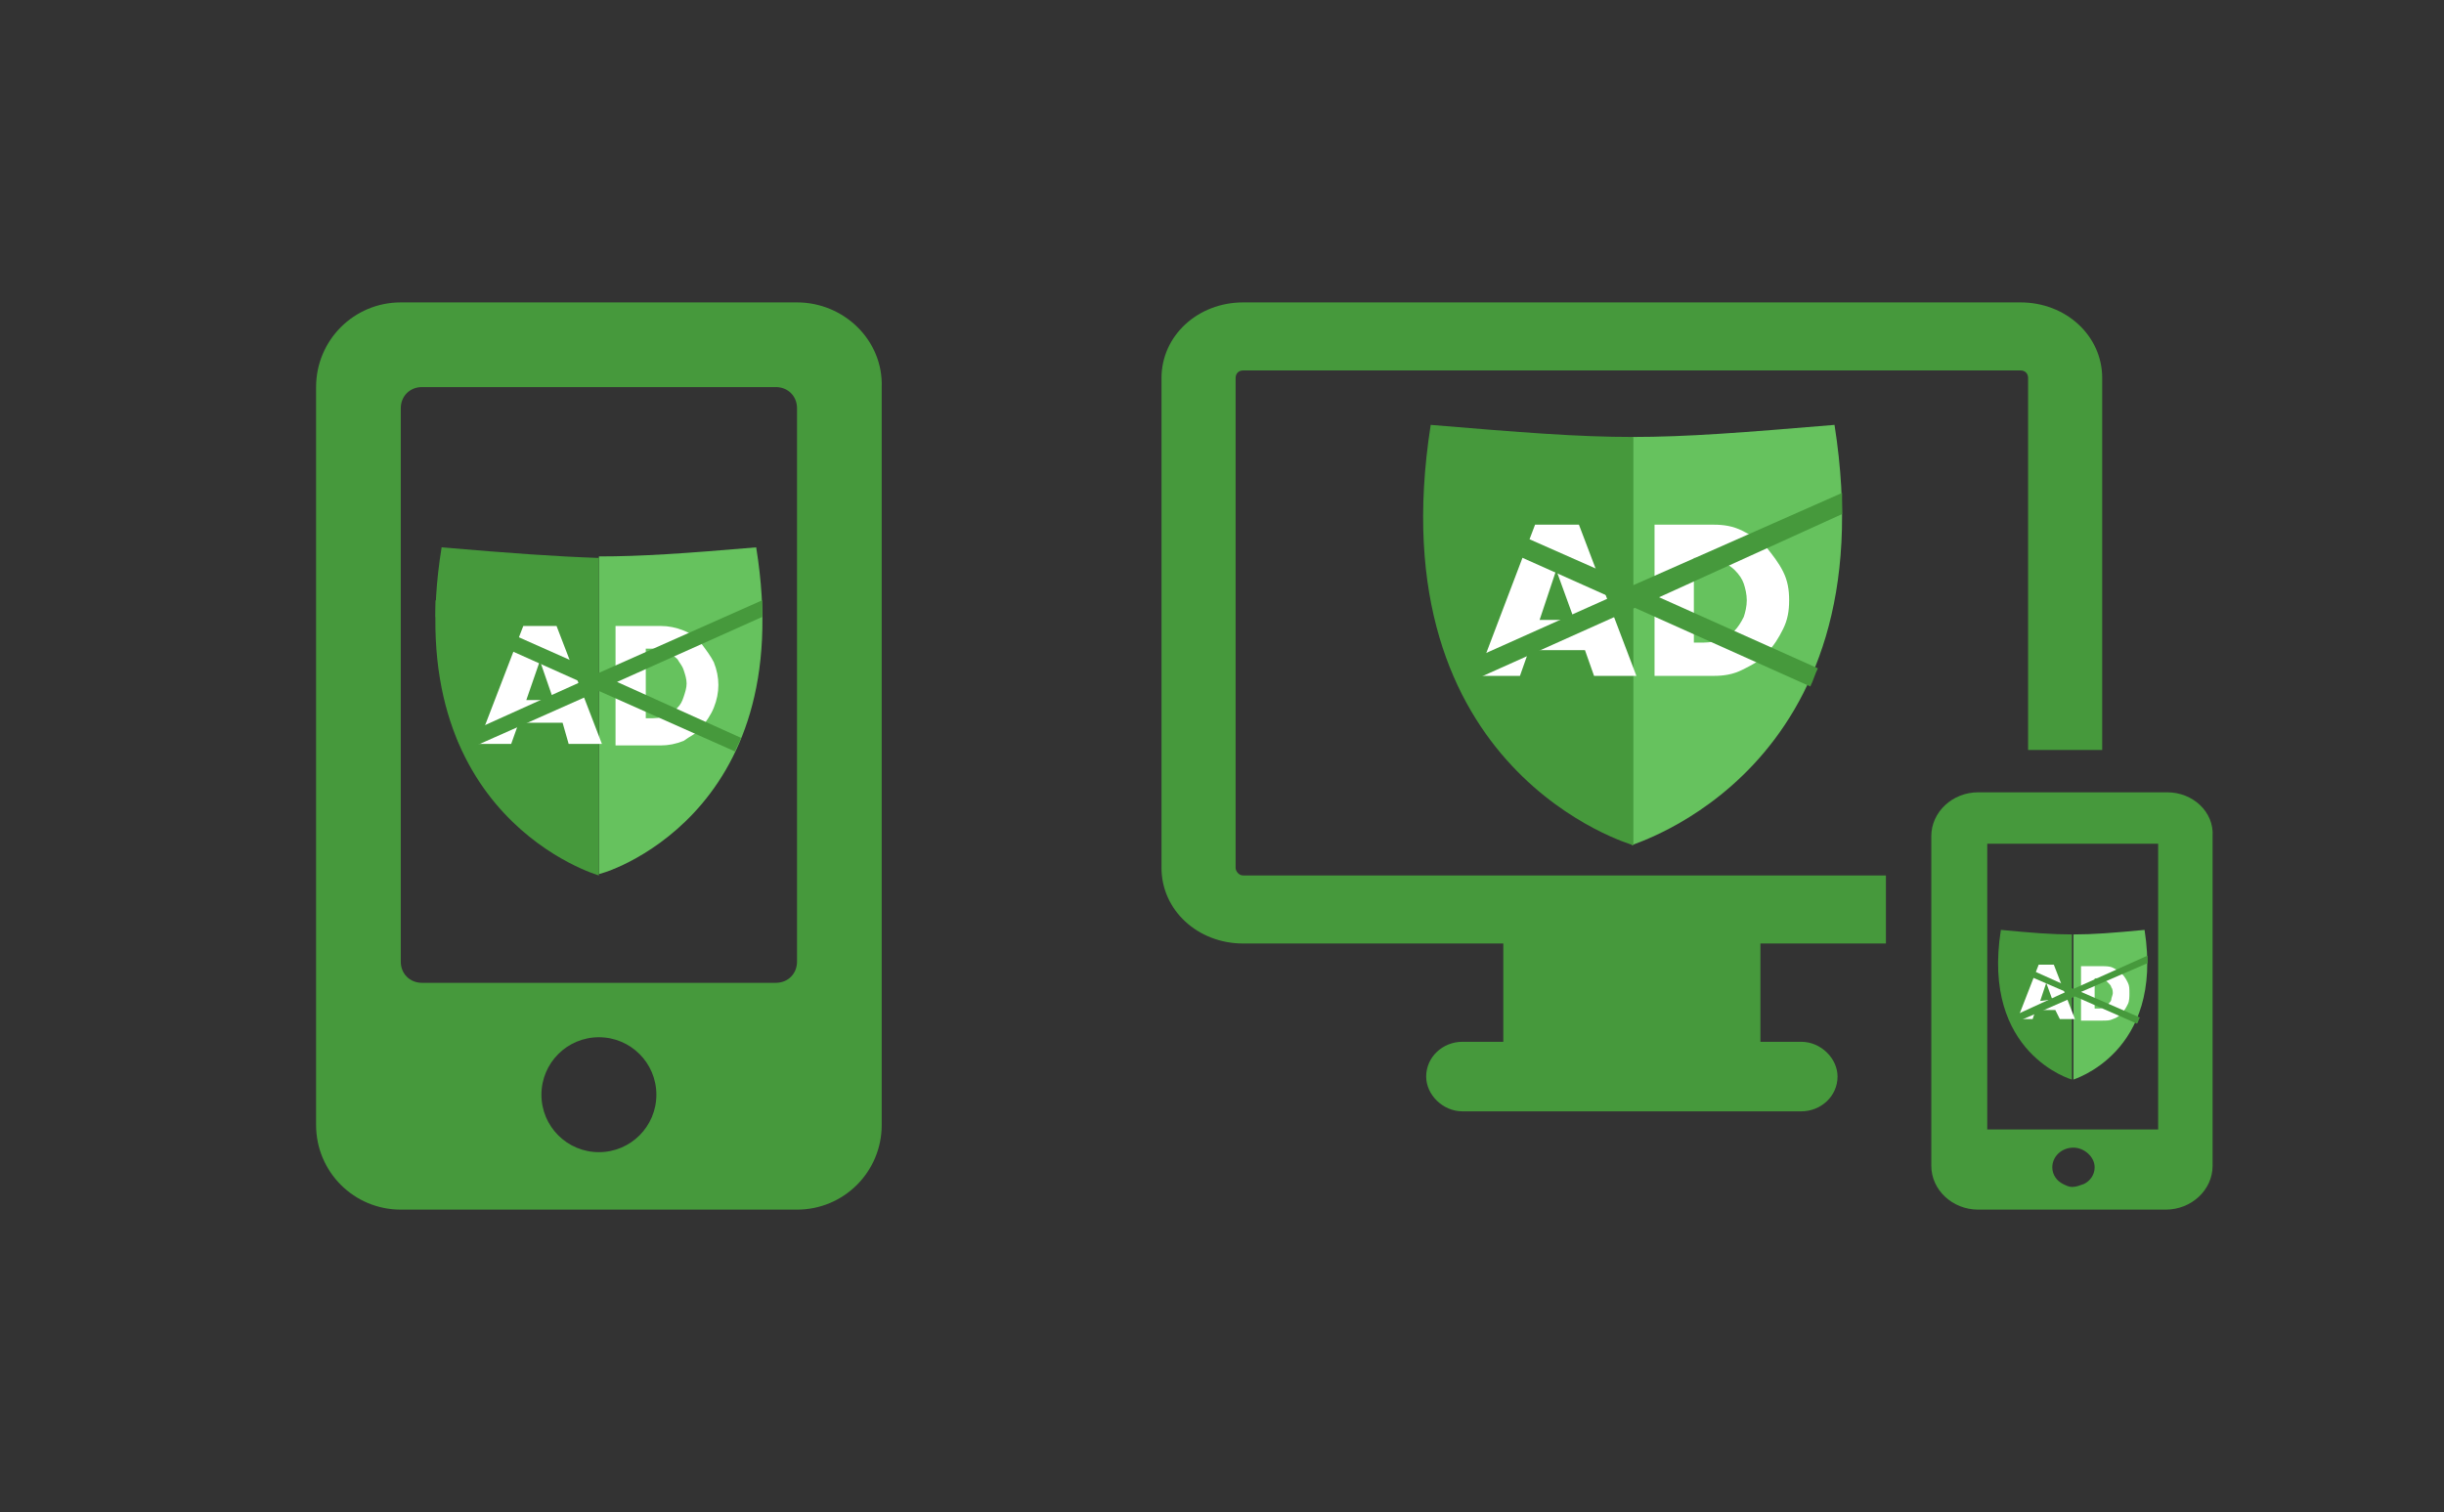 <?xml version="1.0" encoding="utf-8"?>
<!-- Generator: Adobe Illustrator 25.2.1, SVG Export Plug-In . SVG Version: 6.00 Build 0)  -->
<svg version="1.1" id="レイヤー_1" xmlns="http://www.w3.org/2000/svg" xmlns:xlink="http://www.w3.org/1999/xlink" x="0px"
	 y="0px" viewBox="0 0 161.6 100" style="enable-background:new 0 0 161.6 100;" xml:space="preserve">
<rect x="0" y="0" width="161.6" height="100" fill="#333333" stroke="none"/>
<style type="text/css">
	.st0{fill:#46993C;}
	.st1{fill:#66C25E;}
	.st2{fill:#FFFFFF;}
</style>
<g>
	<g>
		<path class="st0" d="M81.7,57.4V25c0-0.3,0.2-0.5,0.5-0.5h51.4c0.3,0,0.5,0.2,0.5,0.5v24.6h4.9V25c0-2.8-2.4-5-5.4-5H82.2
			c-3,0-5.4,2.2-5.4,5v32.4c0,2.8,2.4,5,5.4,5h17.2v6.5h-2.7c-1.3,0-2.4,1-2.4,2.3c0,1.2,1.1,2.3,2.4,2.3h22.4c1.3,0,2.4-1,2.4-2.3
			c0-1.2-1.1-2.3-2.4-2.3h-2.7v-6.5h8.3v-4.5H82.2C81.9,57.9,81.7,57.6,81.7,57.4z"/>
		<path class="st0" d="M143.3,52.4h-12.5c-1.7,0-3.1,1.3-3.1,2.9v21.8c0,1.6,1.4,2.9,3.1,2.9h12.4c1.7,0,3.1-1.3,3.1-2.9V55.3
			C146.4,53.7,145,52.4,143.3,52.4z M131.4,55.8h11.3v18.9h-11.3V55.8z M137,78.5c-0.2,0-0.4-0.1-0.6-0.2c-0.4-0.2-0.7-0.6-0.7-1.1
			c0-0.7,0.6-1.3,1.4-1.3c0.7,0,1.4,0.6,1.4,1.3c0,0.5-0.3,0.9-0.7,1.1C137.5,78.4,137.3,78.5,137,78.5z"/>
	</g>
	<g>
		<g>
			<path class="st1" d="M121.3,28.1c-6,0.5-9.7,0.8-13.4,0.8v27C107.9,55.8,124.9,51,121.3,28.1z"/>
			<path class="st0" d="M94.6,28.1C91,51.1,108,55.9,108,55.9v-27C104.3,28.9,100.6,28.6,94.6,28.1z"/>
		</g>
		<g>
			<path class="st2" d="M104.8,43h-3.7l-0.6,1.7h-2.8l3.8-10h2.9l3.8,10h-2.8L104.8,43z M104.1,41l-1.2-3.3l-1.1,3.3H104.1z"/>
			<path class="st2" d="M109.4,34.7h3.9c0.7,0,1.3,0.1,1.9,0.4c0.6,0.3,1.1,0.6,1.6,1.1c0.4,0.5,0.8,1,1.1,1.6
				c0.3,0.6,0.4,1.2,0.4,1.9s-0.1,1.3-0.4,1.9c-0.3,0.6-0.6,1.1-1.1,1.6c-0.4,0.5-1,0.8-1.6,1.1s-1.2,0.4-1.9,0.4h-3.9V34.7z
				 M112,42.5h0.6c0.5,0,0.9-0.1,1.2-0.2c0.4-0.1,0.7-0.3,0.9-0.6c0.2-0.2,0.4-0.5,0.6-0.9c0.1-0.3,0.2-0.7,0.2-1.1
				c0-0.4-0.1-0.8-0.2-1.1c-0.1-0.3-0.3-0.6-0.6-0.9c-0.2-0.2-0.5-0.4-0.9-0.6c-0.4-0.1-0.8-0.2-1.2-0.2H112V42.5z"/>
		</g>
		<path class="st0" d="M121.8,32.6L108,38.7l-13.8-6.1c0,0.5,0,0.9,0,1.4l12.3,5.5L96,44.2c0.2,0.4,0.3,0.8,0.5,1.2l11.6-5.2
			l11.6,5.2c0.2-0.4,0.3-0.8,0.5-1.2l-10.5-4.7l12.1-5.5C121.8,33.5,121.8,33.1,121.8,32.6z"/>
	</g>
	<g>
		<g>
			<path class="st1" d="M141.8,61.5c-2.1,0.2-3.4,0.3-4.7,0.3v9.6C137,71.4,143.1,69.7,141.8,61.5z"/>
			<path class="st0" d="M132.3,61.5c-1.3,8.2,4.7,9.9,4.7,9.9v-9.6C135.7,61.8,134.4,61.7,132.3,61.5z"/>
		</g>
		<g>
			<path class="st2" d="M135.9,66.8h-1.3l-0.2,0.6h-1l1.4-3.6h1l1.4,3.6h-1L135.9,66.8z M135.7,66.1l-0.4-1.1l-0.4,1.2L135.7,66.1
				L135.7,66.1z"/>
			<path class="st2" d="M137.6,63.9h1.4c0.2,0,0.5,0,0.7,0.1s0.4,0.2,0.6,0.4c0.2,0.2,0.3,0.4,0.4,0.6c0.1,0.2,0.1,0.4,0.1,0.7
				c0,0.2,0,0.5-0.1,0.7c-0.1,0.2-0.2,0.4-0.4,0.6c-0.2,0.2-0.3,0.3-0.6,0.4c-0.2,0.1-0.4,0.1-0.7,0.1h-1.4V63.9z M138.5,66.7h0.2
				c0.2,0,0.3,0,0.4-0.1c0.1-0.1,0.2-0.1,0.3-0.2s0.2-0.2,0.2-0.3c0-0.1,0.1-0.3,0.1-0.4s0-0.3-0.1-0.4c0-0.1-0.1-0.2-0.2-0.3
				c-0.1-0.1-0.2-0.2-0.3-0.2s-0.3-0.1-0.4-0.1h-0.2V66.7z"/>
		</g>
		<path class="st0" d="M142,63.2l-4.9,2.2l-4.9-2.2c0,0.2,0,0.3,0,0.5l4.4,1.9l-3.7,1.7c0.1,0.1,0.1,0.3,0.2,0.4l4.1-1.8l4.1,1.8
			c0.1-0.1,0.1-0.3,0.2-0.4l-3.9-1.7l4.4-1.9C142,63.5,142,63.3,142,63.2z"/>
	</g>
</g>
<g>
	<path class="st0" d="M52.7,20H26.5c-3.1,0-5.6,2.5-5.6,5.6v48.8c0,3.1,2.5,5.6,5.6,5.6h26.2c3.1,0,5.6-2.5,5.6-5.6V25.6
		C58.4,22.5,55.8,20,52.7,20z M39.6,76.2c-2.1,0-3.8-1.7-3.8-3.8s1.7-3.8,3.8-3.8s3.8,1.7,3.8,3.8S41.7,76.2,39.6,76.2z M52.7,63.6
		c0,0.8-0.6,1.4-1.4,1.4H27.9c-0.8,0-1.4-0.6-1.4-1.4V27c0-0.8,0.6-1.4,1.4-1.4h23.4c0.8,0,1.4,0.6,1.4,1.4V63.6z"/>
	<g>
		<g>
			<path class="st1" d="M50,36.2c-4.7,0.4-7.6,0.6-10.4,0.6v21C39.6,57.9,52.9,54.1,50,36.2z"/>
			<path class="st0" d="M29.2,36.2c-2.9,17.9,10.4,21.7,10.4,21.7v-21C36.7,36.8,33.9,36.6,29.2,36.2z"/>
		</g>
		<g>
			<path class="st2" d="M37.2,47.8h-2.9l-0.5,1.4h-2.2l3-7.8h2.2l3,7.8h-2.2L37.2,47.8z M36.6,46.3l-0.9-2.6l-0.9,2.6H36.6z"/>
			<path class="st2" d="M40.7,41.4h3c0.5,0,1,0.1,1.5,0.3s0.9,0.5,1.2,0.9s0.6,0.8,0.8,1.2c0.2,0.5,0.3,1,0.3,1.5s-0.1,1-0.3,1.5
				s-0.5,0.9-0.8,1.3c-0.3,0.4-0.8,0.6-1.2,0.9c-0.5,0.2-1,0.3-1.5,0.3h-3V41.4z M42.7,47.5h0.5c0.4,0,0.7-0.1,0.9-0.2
				c0.3-0.1,0.5-0.3,0.7-0.5s0.3-0.4,0.4-0.7c0.1-0.3,0.2-0.6,0.2-0.9c0-0.3-0.1-0.6-0.2-0.9c-0.1-0.3-0.3-0.5-0.4-0.7
				c-0.2-0.2-0.4-0.3-0.7-0.5c-0.3-0.1-0.6-0.2-0.9-0.2h-0.5V47.5z"/>
		</g>
		<path class="st0" d="M50.4,39.7l-10.8,4.8l-10.8-4.8c0,0.4,0,0.7,0,1.1l9.6,4.3l-8.2,3.7c0.1,0.3,0.3,0.6,0.4,0.9l9-4l9,4
			c0.1-0.3,0.3-0.6,0.4-0.9l-8.2-3.7l9.6-4.3C50.4,40.5,50.4,40.1,50.4,39.7z"/>
	</g>
</g>
</svg>
